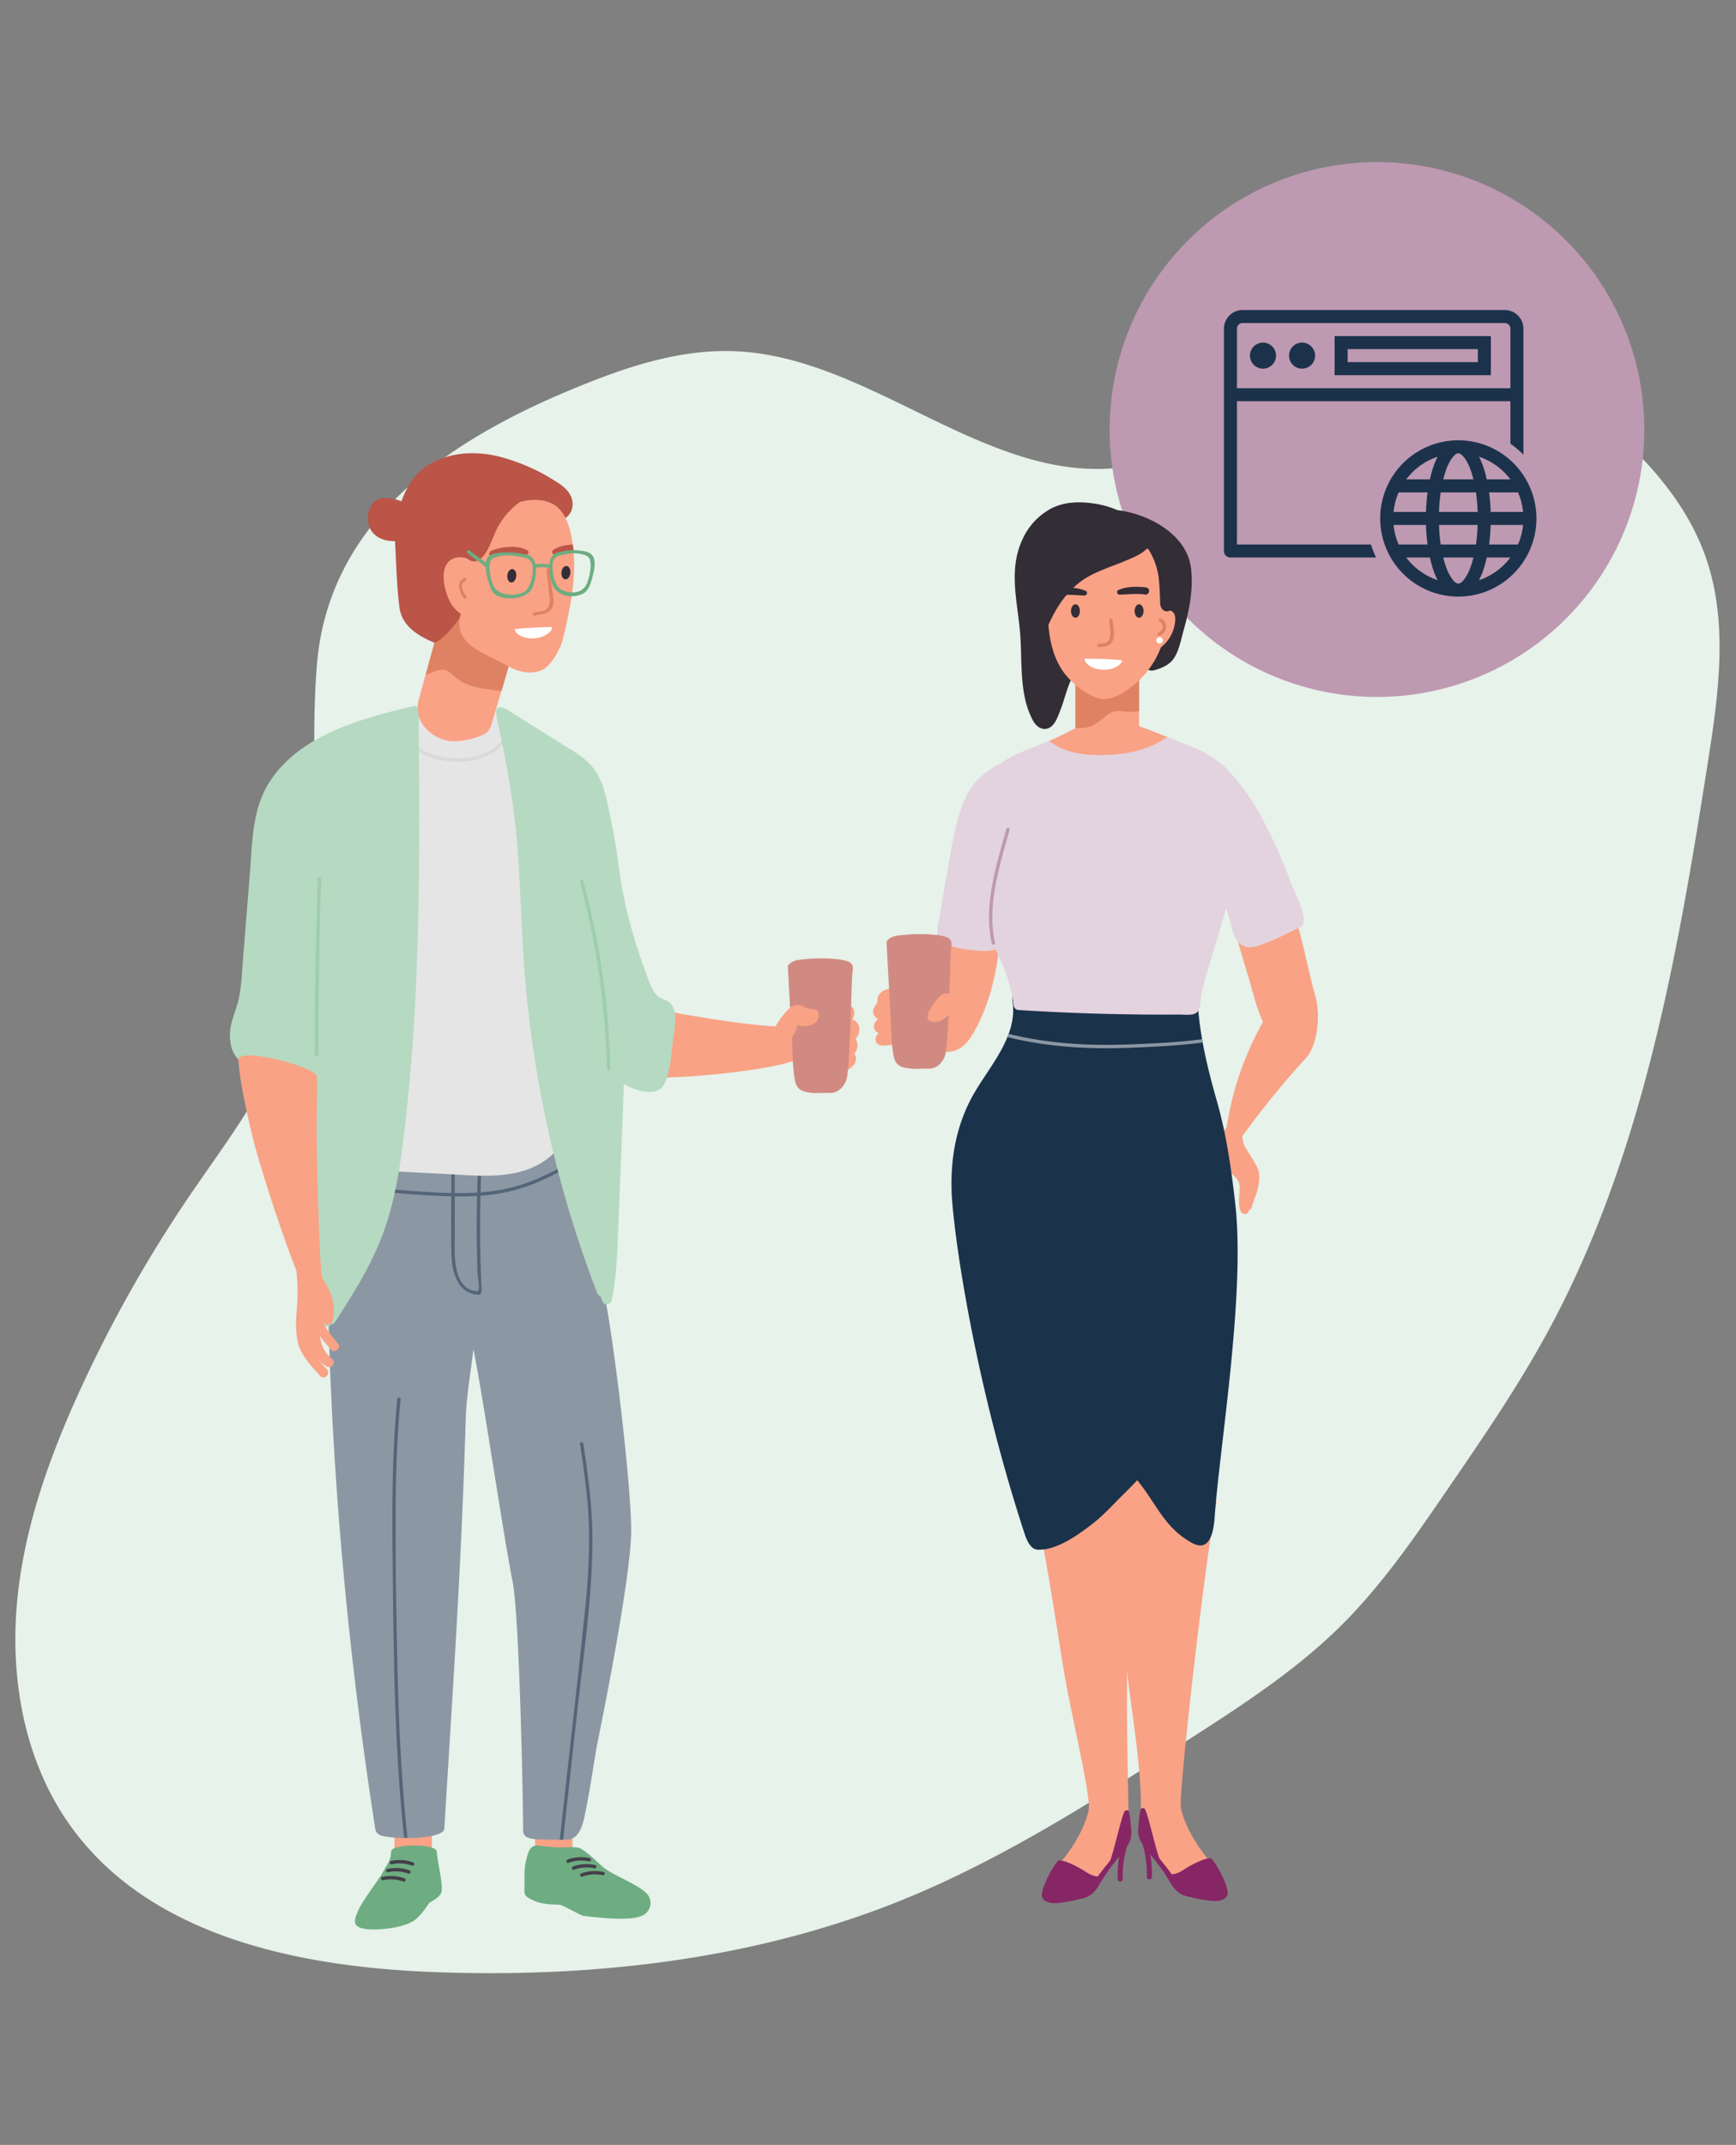 <svg xmlns="http://www.w3.org/2000/svg" xmlns:xlink="http://www.w3.org/1999/xlink" width="740" height="914" viewBox="0 0 740 914">
  <rect x="0" y="0" width="740" height="914" fill="#808080" stroke="none"/>
  <defs>
    <clipPath id="clip-_6.3.2_Illustration_1">
      <rect width="740" height="914"/>
    </clipPath>
  </defs>
  <g id="_6.3.2_Illustration_1" data-name="6.3.2 Illustration 1" clip-path="url(#clip-_6.3.2_Illustration_1)">
    <path id="Path_133598" data-name="Path 133598" d="M374.841,42.555c-28.2-.2-55.423-9.723-82.721-17.089A568.689,568.689,0,0,0,200.148,8.672C167.21,5.431,133.6,5.136,101.635,13.779S39.368,40.492,21.019,68.286C-10.19,115.33-1.692,178.185,14.7,232.3c19.477,64.23,48.881,126.1,92.5,176.781,30.983,35.945,68.508,65.507,105.808,94.872,21.056,16.6,42.263,33.2,66.177,45.177,22.26,11.1,46.324,17.776,70.238,24.356,25.568,7.071,51.137,14.142,77.232,18.562,83.323,14.044,168.6.491,251.849-14.339,29.328-5.205,59.86-11.1,83.173-29.758,18.2-14.535,30.231-35.553,38.8-57.356,11.205-28.481,17-61.48,4.813-89.569-18.048-41.445-68.959-59.811-88.888-100.372-25.568-51.954,9.626-116.282-6.843-171.87-6.843-23.178-22.109-42.722-38.052-60.695C633.533,25.171,584.728-11.855,524.867,3.565,474.182,16.627,429.211,42.947,374.841,42.555Z" transform="translate(-39.185 778.648) rotate(-71)" fill="#e6f2ea"/>
    <circle id="Ellipse_1683" data-name="Ellipse 1683" cx="113.965" cy="113.965" r="113.965" transform="translate(473 69.07)" fill="#be99b2"/>
    <path id="Path_140586" data-name="Path 140586" d="M9.9,6A7.975,7.975,0,0,0,2,14.029v94.659a2.775,2.775,0,0,0,2.775,2.775H66.846a38.766,38.766,0,0,1-2.156-5.551H7.551V44.855H124.116v18.1a39.041,39.041,0,0,1,5.551,4.693V14.029A7.975,7.975,0,0,0,121.768,6Zm0,5.551H121.768a2.417,2.417,0,0,1,2.348,2.478V39.3H7.551V14.029A2.417,2.417,0,0,1,9.9,11.551ZM49.181,17.1V33.754H115.79V17.1ZM18.652,19.877A5.551,5.551,0,1,0,24.2,25.427,5.549,5.549,0,0,0,18.652,19.877Zm16.652,0a5.551,5.551,0,1,0,5.551,5.551A5.549,5.549,0,0,0,35.3,19.877Zm19.427,2.775h55.507V28.2H54.732Zm47.181,38.855a33.3,33.3,0,1,0,33.3,33.3A33.345,33.345,0,0,0,101.913,61.507Zm0,5.551c.5,0,1.216.266,2.218,1.432a19.085,19.085,0,0,1,3.025,5.684,40.815,40.815,0,0,1,1.191,3.985H95.48a40.82,40.82,0,0,1,1.191-3.985A19.086,19.086,0,0,1,99.7,68.49C100.7,67.324,101.41,67.058,101.913,67.058ZM93.1,68.5a31.875,31.875,0,0,0-1.643,3.774A49.492,49.492,0,0,0,89.8,78.159H79.715A27.782,27.782,0,0,1,93.1,68.5Zm17.629,0a27.782,27.782,0,0,1,13.383,9.655H114.027a49.49,49.49,0,0,0-1.657-5.881A31.875,31.875,0,0,0,110.727,68.5ZM76.474,83.71H88.8a80.378,80.378,0,0,0-.666,8.326H74.312A27.478,27.478,0,0,1,76.474,83.71Zm17.915,0h15.048a75.755,75.755,0,0,1,.7,8.326H93.689A75.748,75.748,0,0,1,94.389,83.71Zm20.638,0h12.325a27.478,27.478,0,0,1,2.162,8.326H115.692A80.38,80.38,0,0,0,115.026,83.71ZM74.312,97.587H88.133a80.379,80.379,0,0,0,.666,8.326H76.474A27.478,27.478,0,0,1,74.312,97.587Zm19.378,0h16.447a75.755,75.755,0,0,1-.7,8.326H94.389A75.748,75.748,0,0,1,93.689,97.587Zm22,0h13.821a27.478,27.478,0,0,1-2.162,8.326H115.026A80.381,80.381,0,0,0,115.692,97.587ZM79.715,111.463H89.8a49.493,49.493,0,0,0,1.657,5.881,31.878,31.878,0,0,0,1.643,3.774A27.782,27.782,0,0,1,79.715,111.463Zm15.764,0h12.867a40.817,40.817,0,0,1-1.191,3.985,19.085,19.085,0,0,1-3.025,5.684c-1,1.166-1.715,1.432-2.218,1.432s-1.216-.266-2.217-1.432a19.086,19.086,0,0,1-3.025-5.684A40.822,40.822,0,0,1,95.48,111.463Zm18.548,0H124.11a27.782,27.782,0,0,1-13.383,9.655,31.878,31.878,0,0,0,1.643-3.774A49.491,49.491,0,0,0,114.027,111.463Z" transform="translate(519.724 126.116)" fill="#1c324b"/>
    <g id="Group_18582" data-name="Group 18582" transform="translate(98 193.125)">
      <path id="Path_134522" data-name="Path 134522" d="M3814.3,740.7a5.525,5.525,0,0,0,1.607-4.533,4,4,0,0,0-3.032-3.622,4.974,4.974,0,0,0,.315-.506,4.573,4.573,0,0,0,.211-4.134c-.812-1.6-2.832-1.635-4.362-1.128-.82.273-6.719,3.435-7.507,4.678a3.29,3.29,0,0,0,2.3,5.216l-.19.129c-.356.238-2.19,1.7-2.122,2.816.015.233.029.467.043.7a2.166,2.166,0,0,0,2.145,2.145c1.471-.148,3.037-.2,4.593-.316-.212.126-.425.253-.658.369a8.689,8.689,0,0,0-2.825,1.915c-2.063,2.352-.784,5.8,2.493,5.661.123-.005.252-.027.378-.039a6.1,6.1,0,0,0-.808,1.851,2.168,2.168,0,0,0,2.642,2.641,7.631,7.631,0,0,0,4.35-3.166,3.961,3.961,0,0,0-.048-4.378,5.714,5.714,0,0,0,.462-.613A5.22,5.22,0,0,0,3814.3,740.7Z" transform="translate(-3547.633 -491.183)" fill="#f9a285"/>
      <g id="Group_17628" data-name="Group 17628" transform="translate(0 0)">
        <rect id="Rectangle_15555" data-name="Rectangle 15555" width="15.956" height="34.174" transform="translate(70.166 569.928)" fill="#f9a285"/>
        <rect id="Rectangle_15556" data-name="Rectangle 15556" width="15.956" height="34.174" transform="translate(130.061 569.928)" fill="#f9a285"/>
        <path id="Path_134523" data-name="Path 134523" d="M3533.106,1238.606c1.955-3.8,3.142-4.334,3.333-8.573.144-3.169,19.214-3.478,19.409.12.212,3.906,2.756,13.576,2.066,17.112-.417,2.137-3.512,3.661-5.235,4.719-1.483,2.376-4.346,6.162-6.512,7.591-3.179,2.1-8.549,3.191-13.046,3.572-15.807,1.34-12.146-4.287-10.75-7.783C3524.036,1251.192,3531.5,1241.731,3533.106,1238.606Z" transform="translate(-3467.703 -634.265)" fill="#6dad81"/>
        <path id="Path_134524" data-name="Path 134524" d="M3625.881,1250.946c3.24,1.567,7.324,1.772,11.129,1.843,1.259.023,9.148,4.61,10.3,4.752,10.342,1.284,21.834,2.157,25.848-.547a5.843,5.843,0,0,0,1.548-8.454c-3.681-4.476-15.325-8.272-19.572-12.213-3.541-3.284-6.819-6.352-9.513-7.74a20.271,20.271,0,0,0-4.765-.284,55.3,55.3,0,0,1-11.328-.576c-4.067-.714-5.264.757-6.333,4.8-1.305,4.938-.987,7.054-1.028,12.113C3622.131,1248.6,3621.684,1248.915,3625.881,1250.946Z" transform="translate(-3496.585 -634.265)" fill="#6dad81"/>
        <path id="Path_134525" data-name="Path 134525" d="M3774.05,734.468c-.682-.148-1.419-.3-2.167-.422.442-1.246.041-2.825-1.5-3.047-.208-.03-.415-.05-.622-.074l0-.01c-.068,0-.141-.01-.209-.014-.3-.031-.6-.052-.9-.068-4.314-.382-10.043-1.523-13.662.873-1.609,1.065-2.71,3.113-4,4.785-10.742.867-42.838-4.588-51.252-6.266-5.98-1.193-15.937,8.04-17.866,9.128-1.837,1.035,2.485,9.02,5.318,9.672l-6.558.857c-3.779.494-5.394,6.166-.979,7.234,14.9,3.605,61.542-1.887,71.327-5.508,5.829-1.084,11.81-.182,17.725-.2a2.424,2.424,0,0,0,2.222-1.6c1.443.579,3.583-.238,3.379-2.1q-.1-.953-.246-1.894a16.717,16.717,0,0,1-.04-2,2.041,2.041,0,0,0-.847-1.821c-.126-.374-.258-.744-.4-1.112a2.377,2.377,0,0,0,1.964-2.163C3776.266,737.757,3776.009,734.892,3774.05,734.468Z" transform="translate(-3512.249 -492.222)" fill="#f9a285"/>
        <path id="Path_134526" data-name="Path 134526" d="M3623.92,880.656a608.222,608.222,0,0,0-15.757-67.61,3.618,3.618,0,0,0-5.371-2.055,3.536,3.536,0,0,0-1.567-.2q-26.691,2.242-53.474,3.017c-8.353.236-16.752.039-25.094.5-4.583.255-18.033.838-17.393,7.865.01.115.034.234.054.353a3.521,3.521,0,0,0-.661,2.084c-1.017,72.293,3.339,144.8,11.98,216.567q3.655,30.347,8.389,60.549a3.588,3.588,0,0,0,2.563,2.564c7.2,1.846,26.551,1.317,26.812-3,3.887-64.543,7.1-108.482,9.132-174.706.3-9.9,2.111-19.7,3.275-29.533,4.535,22.551,12.287,76.556,16.721,99.127,2.8,14.27,4.4,89.26,4.462,106,.009,2.625,2.283,3.187,4.292,3.5s14.416.474,15.85.1c3.651-.957,5.158-5.669,5.923-9.208,2.223-10.277,3.654-20.795,5.474-31.152,0,0,14.716-71.083,14.515-91.539C3633.843,953.238,3627.456,900.964,3623.92,880.656Z" transform="translate(-3462.997 -515.172)" fill="#8c97a4"/>
        <path id="Path_134527" data-name="Path 134527" d="M3614.763,820.334c-6.438,3.362-12.909,6.75-19.812,9.072a74.783,74.783,0,0,1-18.2,3.5c.086-3.291.19-6.584.33-9.874.039-.917-1.384-.821-1.424.088-.145,3.3-.251,6.592-.339,9.889-.771.048-1.541.092-2.312.124-2.422.1-4.845.114-7.268.082q0-5.2-.007-10.4c0-.918-1.424-.827-1.424.088q0,5.143-.042,10.292c-4.233-.092-8.464-.328-12.687-.592-7.453-.467-14.907-.869-22.056-3.193-.872-.284-1.155,1.111-.293,1.393,7.05,2.309,14.418,2.72,21.769,3.187,4.414.281,8.835.534,13.258.632-.054,8.29-.107,16.584.09,24.861.175,7.43,2.813,17.142,11.957,17.043a.669.669,0,0,0,.563-1.012c.557-.619.322-1.292.292-2.113-.087-2.331-.205-4.661-.286-6.992q-.253-7.343-.311-14.691c-.045-5.789.018-11.575.155-17.36a76.592,76.592,0,0,0,18.7-3.6c7.017-2.356,13.6-5.815,20.145-9.239C3616.378,821.1,3615.575,819.91,3614.763,820.334Zm-39.646,28.674q.018,6.3.178,12.594.08,3.148.2,6.295c.045,1.213.989,5.906.3,6.677a.653.653,0,0,0-.175.507c-11.134-.484-9.861-16.129-9.866-23.86q-.006-8.284-.012-16.567c2.9.04,5.792.005,8.686-.146.285-.015.569-.039.854-.056Q3575.106,841.729,3575.118,849.008Z" transform="translate(-3469.906 -517.957)" fill="#546578"/>
        <path id="Path_134528" data-name="Path 134528" d="M3615.088,724.221c-3.087-47.379-5.045-95.063-10.908-142.2a3.955,3.955,0,0,0-.457-1.427c-1.166-6.425-1.627-13.088-5.023-18.823-3.926-6.632-10.941-8.931-17.826-11.383-7.367-2.624-14.955-4.384-22.8-3.318-7.862,1.069-15.217,4.422-22.226,8-3.508,1.79-1.506,6.366,1.689,6.649a20.321,20.321,0,0,0-2.2,5.563c-1.957,8.27-.33,17.089.335,25.412.875,10.935,1.512,21.888,1.993,32.847.944,21.493,1.28,43.008,1.61,64.517.169,10.978.336,21.956.581,32.932.1,4.525-.562,9.911.595,14.312a7.248,7.248,0,0,0,.431,1.192q-2.539-.132-5.078-.24c-4.706-.2-4.648,6.987,0,7.284,9.113.582,18.24,1,27.359,1.485,7.991.424,16.1,1.2,24.089.358,7.155-.751,14.051-2.807,19.706-7.408C3610.377,737.195,3617.818,729.278,3615.088,724.221Z" transform="translate(-3470.931 -439.861)" fill="#e5e5e6"/>
        <path id="Path_134529" data-name="Path 134529" d="M3596.563,493.859l-16.957-2.37c-2.4-.335-4.767-.87-6.945.489a5.278,5.278,0,0,0-1.723,1.74,3.315,3.315,0,0,0-3.39,2.526q-4.241,15.365-8.453,30.738c-1.054,3.842-1.373,7.234,1.459,11.373a16.9,16.9,0,0,0,11.465,7.107c3.741.6,12.522-1.088,15.783-3.63,1.6-1.245,1.993-3.332,2.548-5.115q1.135-3.643,2.2-7.305c2.951-10.174,9.4-31.56,11.532-41.915C3604.6,484.951,3599.222,494.231,3596.563,493.859Z" transform="translate(-3478.366 -422.814)" fill="#f9a285"/>
        <path id="Path_134530" data-name="Path 134530" d="M3592.756,511.175c-4.616-2.894-8.437-7.285-12.389-11-.259-.243-.514-.485-.768-.726a8.992,8.992,0,0,0,.387-1.705,5.08,5.08,0,0,0-2.534-5,6.1,6.1,0,0,0-3.339.879,5.286,5.286,0,0,0-1.722,1.74,3.313,3.313,0,0,0-3.39,2.526q-2.9,10.49-5.771,20.983c.782-.294,1.545-.6,2.256-.875,2.485-.955,4.929-2.07,7.37-.537,2.181,1.37,3.825,3.4,6.155,4.591,4.665,2.379,10.334,2.976,15.467,3.6.349.043.709.072,1.076.088,1.049-3.579,2.272-7.744,3.509-12.043C3596.934,512.859,3594.545,512.3,3592.756,511.175Z" transform="translate(-3479.764 -424.437)" fill="#de8263"/>
        <path id="Path_134531" data-name="Path 134531" d="M3800.421,698.8a70.847,70.847,0,0,0-16.792.331c-2.28.294-4.377,1.925-4.329,2.825q.9,16.617,1.836,33.232c.279,5.048.218,10.272,1.208,15.247.818,4.118,3.176,4.9,7.1,5.307,2.549.263,5.116-.052,7.678.046,4.253.164,7.083-3.863,7.5-7.273,1.549-12.589,1.715-40.208,2.168-43.612C3807.3,701.1,3807.31,699.613,3800.421,698.8Z" transform="translate(-3541.464 -483.177)" fill="#d18a81"/>
        <path id="Path_134532" data-name="Path 134532" d="M3610.678,410.366a83.094,83.094,0,0,0-26.581-11.94c-9.454-2.2-19.461-1.785-28.138,2.866-6.822,3.657-10.44,9.546-12.914,16.33a18.807,18.807,0,0,0-5.112-1.265c-3.7-.475-6.9.517-8.4,4.242-1.327,3.3-1,7.935,1.485,10.629,2.32,2.521,5.992,3.491,9.339,3.369a4.066,4.066,0,0,0-.027.756c.528,9.073.692,18.343,1.851,27.358,1.016,7.913,7.5,12.015,14.5,15.009,3.223,1.378,19.325-18.364,19.16-28.037a3.724,3.724,0,0,0-1.326-2.677q4.414-4.795,9.2-9.24c5.9-5.469,12.184-11.057,20.321-12.585.032-.006.06-.018.091-.025a2.962,2.962,0,0,0,3.075,1.479c4-.379,7.879-2.073,8.679-6.432C3616.635,416.032,3613.938,412.575,3610.678,410.366Z" transform="translate(-3469.921 -397.138)" fill="#ba5548"/>
        <path id="Path_134533" data-name="Path 134533" d="M3629.209,446.271c-.578-5.461-1.63-11.723-4.976-16.249s-8.935-5.521-14.256-4.862c-6.722.832-11.616,4.4-15.754,9.592-3.8,4.766-7.592,9.655-9.355,15.549-3.5-1.5-7.743-1.3-9.823,2.393-2.573,4.576-.3,12.744,2.3,16.895a14.418,14.418,0,0,0,3.954,3.983,4.214,4.214,0,0,0-.172.474c-3.446,12.663,10.682,16.262,19.417,21.363,4.442,2.595,9.811,4.265,15.2,2.148,3.527-1.385,8-8.777,9.153-13.783C3627.7,471.627,3630.537,458.833,3629.209,446.271Z" transform="translate(-3482.815 -405.087)" fill="#f9a285"/>
        <path id="Path_134534" data-name="Path 134534" d="M3607.72,421.937c-3.125,2.21-6.532,4.3-9.607,6.705a1.4,1.4,0,0,0-1.392.816l-.25.529c-.549.474-1.085.96-1.6,1.466-3.841,3.78-4.171,9.1-7.292,13.261-.166-.209-.328-.432-.483-.667-1.173-1.779-4.048-.123-2.874,1.679,1.273,1.952,3.225,4.741,5.865,4.507,2.82-.25,4.854-3.739,5.962-5.978,1.617-3.266,2.655-6.757,4.547-9.9a32.866,32.866,0,0,1,8.811-9.531C3611.124,423.574,3609.493,420.683,3607.72,421.937Z" transform="translate(-3485.68 -404.131)" fill="#ba5548"/>
        <path id="Path_134535" data-name="Path 134535" d="M3611.932,468.917c-.157,1.574.562,2.934,1.606,3.037s2.016-1.088,2.172-2.662-.563-2.934-1.606-3.037S3612.087,467.343,3611.932,468.917Z" transform="translate(-3493.665 -416.873)" fill="#332d36"/>
        <path id="Path_134536" data-name="Path 134536" d="M3644.223,467.055c-.156,1.573.563,2.933,1.607,3.037s2.016-1.088,2.172-2.662-.563-2.934-1.607-3.038S3644.379,465.481,3644.223,467.055Z" transform="translate(-3502.886 -416.341)" fill="#332d36"/>
        <path id="Path_134537" data-name="Path 134537" d="M3617.47,454.526c-4.15-2.466-11.1-1.628-15.371.086a1.6,1.6,0,0,0,1.211,2.963,17.433,17.433,0,0,1,6.462-1.231c2.454-.037,5.051.654,7.443-.015A1.058,1.058,0,0,0,3617.47,454.526Z" transform="translate(-3490.588 -413.085)" fill="#ba5548"/>
        <path id="Path_134538" data-name="Path 134538" d="M3639.439,455.843c2.451.4,4.957-.567,7.4-.8.34-.032.676-.054,1.011-.071-.032-.36-.055-.722-.093-1.08-.077-.725-.163-1.465-.261-2.212-3.152.067-6.33.757-8.507,2.4A1.058,1.058,0,0,0,3639.439,455.843Z" transform="translate(-3501.306 -412.713)" fill="#ba5548"/>
        <path id="Path_134539" data-name="Path 134539" d="M3635.234,473.861c-.446-3.607-.437-3.989-.9-7.594-.115-.906-1.5-.616-1.389.285.487,4.059.551,4.891,1.052,8.948.313,2.538,1.118,5.965-1.262,7.87-1.126.9-3.653.852-5.061,1.2-.888.221-.609,1.62.287,1.4,3.27-.8,7.112-.777,7.856-4.79C3636.247,478.892,3635.513,476.12,3635.234,473.861Z" transform="translate(-3498.013 -416.72)" fill="#de8263"/>
        <path id="Path_134540" data-name="Path 134540" d="M3595.294,557.486c-1.083,10.1-11.127,14.874-20.263,15.238-8.994.359-20.273-2.062-23.054-11.947a.714.714,0,0,0-1.375.379c3.027,10.922,15.682,13.656,25.614,12.939,9.653-.7,19.406-6.172,20.515-16.61C3596.829,556.566,3595.392,556.574,3595.294,557.486Z" transform="translate(-3476.15 -442.73)" fill="#d9d9da"/>
        <path id="Path_134541" data-name="Path 134541" d="M3586.149,479.257c-1.248-1.476-3.134-5.274-.288-6.38.785-.305.451-1.583-.353-1.28-3.9,1.471-2.282,6.268-.3,8.6C3585.763,480.853,3586.7,479.907,3586.149,479.257Z" transform="translate(-3485.445 -418.387)" fill="#de8263"/>
        <path id="Path_134542" data-name="Path 134542" d="M3631.975,500.827c-4.375.049-10.527.319-15.389.852-.329.036-.206.556-.034.856,2.572,4.481,12.911,4.135,15.641-.837C3632.48,501.175,3632.148,500.825,3631.975,500.827Z" transform="translate(-3494.941 -426.747)" fill="#fff"/>
        <path id="Path_134543" data-name="Path 134543" d="M3526.823,551.455c-.015-1.3-.677-3.823-1.647-3.6-22.447,5.191-50.609,12.651-62.94,34.185-6.279,10.965-6.276,24.053-7.253,36.3q-1.739,21.82-3.478,43.64a71.5,71.5,0,0,1-1.4,11.05c-.792,3.3-2.124,6.449-2.941,9.744a19.978,19.978,0,0,0-.032,10.777,5.465,5.465,0,0,0,.391,1.075,13.191,13.191,0,0,0,2.484,3.921,1.775,1.775,0,0,0,1.225.616,8.669,8.669,0,0,0,1.537.92,82.281,82.281,0,0,0,10.4,3.844,69.943,69.943,0,0,0,16.111,3.261c-.1,12.223-.132,24.446.047,36.663.329,22.54,1.761,45.11,6.291,67.234.415,2.029,2.908,1.735,3.7.256a1.924,1.924,0,0,0,1.861-.907c9.034-13.855,17.722-27.831,22.543-43.784,4.755-15.736,6.566-32.273,8.27-48.567,3.686-35.266,4.83-70.745,5.053-106.186C3527.177,591.754,3527.048,571.6,3526.823,551.455Z" transform="translate(-3446.404 -440.172)" fill="#b6d9c1"/>
        <path id="Path_134544" data-name="Path 134544" d="M3679.575,674.893c-1.524-1.6-3.882-1.732-5.5-3.174-1.711-1.523-2.728-3.923-3.543-6.008-2.155-5.514-4.057-11.163-5.866-16.8a200.369,200.369,0,0,1-7.436-34.236c-.859-6.243-1.774-12.5-3.246-18.6a116.726,116.726,0,0,0-2.619-11.671,27.775,27.775,0,0,0-5.347-10.639c-2.812-3.278-6.559-5.573-10.181-7.84q-13.193-8.259-26.4-16.5c-4.119-2.127-4.555.562-4.074,2.827,3.551,16.736,6.708,32.5,8.366,49.531,1.608,16.524,1.994,33.112,2.958,49.678a486.179,486.179,0,0,0,31.656,146.893,2.021,2.021,0,0,0,1.377,1.262c.3.829.636,1.653,1.018,2.476.723,1.557,3.327,1.145,3.675-.481,1.906-8.9,2.356-17.956,2.719-27.021s.721-18.146,1.081-27.218c.505-12.711,1.041-25.423,1.43-38.139,6.711,3.525,15.134,5.833,17.806-1.1,2.087-5.413,2.56-12.023,3.215-17.752C3681.169,685.971,3683.043,678.533,3679.575,674.893Z" transform="translate(-3491.751 -440.402)" fill="#b6d9c1"/>
        <path id="Path_134545" data-name="Path 134545" d="M3494,879.3c-1.725-2.259-3.708-4.462-5.224-6.867a6.286,6.286,0,0,1-.842-2.313,2.03,2.03,0,0,0,3.639-.508c1.506-5.7.105-10.722-2.73-15.736-.656-1.157-1.271-2.3-1.84-3.436-.81-4.076-2.446-50.026-2.145-68.988.09-5.672.253-10.85.047-16.059-.165-4.182-33.975-12.983-33.469-7.041.916,10.772,3.4,21.423,5.865,31.928,2.536,10.808,11.878,40.066,18.847,57.682a78.97,78.97,0,0,1,.247,16.019c-.286,3.422-1.245,12.579,1.836,18.511,1.967,3.789,5.357,7.332,8.129,10.454,1.718,1.934,4.547-.912,2.836-2.837-2.187-2.463-5.263-5.155-6.779-8.141a18.48,18.48,0,0,0,6.642,6.937c1.9,1.131,4.213-1.653,2.43-3.149a13.843,13.843,0,0,1-5.154-9.266c-.015-.142-.024-.279-.039-.419,1.05,1.458,4.715,5.8,4.96,5.972C3492.846,883.14,3495.219,880.9,3494,879.3Z" transform="translate(-3447.839 -499.713)" fill="#f9a285"/>
        <path id="Path_134546" data-name="Path 134546" d="M3550.234,1237.237a16.91,16.91,0,0,0-9.451-.6c-.893.209-.514,1.574.379,1.373a15.679,15.679,0,0,1,8.69.612C3550.727,1238.922,3551.1,1237.535,3550.234,1237.237Zm-1.534,3.4a16.906,16.906,0,0,0-9.45-.6c-.894.209-.515,1.573.379,1.373a15.679,15.679,0,0,1,8.69.612C3549.194,1242.322,3549.571,1240.935,3548.7,1240.638Zm-2.149,3.4a16.907,16.907,0,0,0-9.451-.6c-.893.209-.514,1.573.379,1.373a15.679,15.679,0,0,1,8.69.611C3547.043,1245.723,3547.421,1244.336,3546.551,1244.039Z" transform="translate(-3472.157 -636.74)" fill="#443e49"/>
        <path id="Path_134547" data-name="Path 134547" d="M3648.091,1236.911a15.679,15.679,0,0,1,8.69-.612c.893.2,1.272-1.164.379-1.373a16.908,16.908,0,0,0-9.451.6C3646.838,1235.825,3647.216,1237.212,3648.091,1236.911Z" transform="translate(-3503.746 -636.252)" fill="#443e49"/>
        <path id="Path_134548" data-name="Path 134548" d="M3651.34,1241.046a15.687,15.687,0,0,1,8.691-.612c.893.2,1.272-1.164.378-1.373a16.91,16.91,0,0,0-9.451.6C3650.088,1239.96,3650.465,1241.346,3651.34,1241.046Z" transform="translate(-3504.674 -637.432)" fill="#443e49"/>
        <path id="Path_134549" data-name="Path 134549" d="M3656.277,1245.181a15.68,15.68,0,0,1,8.69-.612c.894.2,1.272-1.164.379-1.373a16.91,16.91,0,0,0-9.451.6C3655.026,1244.095,3655.4,1245.481,3656.277,1245.181Z" transform="translate(-3506.084 -638.613)" fill="#443e49"/>
        <path id="Path_134550" data-name="Path 134550" d="M3645.573,1135.118q-1.173,10.646-2.344,21.293c.5,0,.982-.01,1.432-.019q2.979-27.076,5.958-54.151c2.648-24.055,6.371-48.318,6.531-72.554.093-14.135-1.793-28.079-3.875-42.029-.134-.9-1.558-.867-1.424.04,1.787,12.115,3.556,24.251,3.827,36.515a290.425,290.425,0,0,1-1.872,35.81C3651.257,1085.073,3648.327,1110.09,3645.573,1135.118Z" transform="translate(-3502.608 -565.575)" fill="#546578"/>
        <path id="Path_134551" data-name="Path 134551" d="M3548.446,1134.285q-.811-9.463-1.367-18.944c-.74-12.413-1.2-24.841-1.5-37.271-.616-24.9-1.035-49.847-.791-74.751.138-14.128.7-28.245,2.05-42.312.088-.91-1.332-.9-1.42,0-2.54,25.8-2.183,51.748-1.9,77.638.285,25.808.614,51.63,2.172,77.4q.637,10.533,1.57,21.045.491,5.441,1.078,10.873c.475.007.954.009,1.434.007q-.248-2.287-.478-4.576Q3548.835,1138.841,3548.446,1134.285Z" transform="translate(-3474.078 -557.958)" fill="#546578"/>
        <path id="Path_134552" data-name="Path 134552" d="M3498.333,650.583q-1.2,37.614-1.259,75.254a.715.715,0,0,0,1.429,0q.119-37.636,1.255-75.254C3499.784,649.666,3498.361,649.667,3498.333,650.583Z" transform="translate(-3460.873 -469.314)" fill="#9ecdad"/>
        <path id="Path_134553" data-name="Path 134553" d="M3656.646,652.058a.71.71,0,0,0-1.367.377,334.473,334.473,0,0,1,11.486,79.8.717.717,0,0,0,1.432,0A331.781,331.781,0,0,0,3656.646,652.058Z" transform="translate(-3506.042 -469.788)" fill="#9ecdad"/>
        <path id="Path_134554" data-name="Path 134554" d="M3790.256,730.236c-.085-1.06-.921-2.284-2.15-2.15-3,.329-5.685-2.879-8.651-1.591-2.6,1.131-6.882,7.112-7.938,9.458-.522,1.16,4.825,7.087,6.619,4.963a13.36,13.36,0,0,0,2.768-4.891c.1-.452.2-.9.319-1.35l.087.048a4.984,4.984,0,0,0,2.189.528C3786.594,735.348,3790.555,733.977,3790.256,730.236Z" transform="translate(-3539.231 -491.099)" fill="#f9a285"/>
        <path id="Path_134555" data-name="Path 134555" d="M3641.8,458.111c-.805-1.972-2.706-2.588-4.656-2.838a23.684,23.684,0,0,0-10.24.592c-2.624.422-3.724,2.615-3.985,5.225a17.986,17.986,0,0,0-5.888-.126c-.449-2.086-1.577-3.724-3.806-4.082a34.5,34.5,0,0,0-12.377-.739c-1.949.249-3.851.866-4.656,2.838a5.8,5.8,0,0,0-.348,1.313c-2.191-1.844-4.731-3.239-6.828-5.207-.673-.632-1.688.377-1.016,1.017,2.357,2.238,5.263,3.768,7.675,5.941a.577.577,0,0,0,.079.047,28.459,28.459,0,0,0,1.232,6.281c.684,2.442,1.6,5.095,4.106,6.151,4.466,1.886,12.451,1.234,14.666-3.708a19.345,19.345,0,0,0,1.474-8.438,16.638,16.638,0,0,1,5.623.144,19.76,19.76,0,0,0,1.513,7.277c2.215,4.941,8.064,5.741,12.53,3.854,2.5-1.057,3.422-3.709,4.105-6.151C3641.739,464.876,3642.891,460.788,3641.8,458.111ZM3611.9,472.9c-4.138,1.873-11.255,1.334-12.978-3.179-.9-2.367-1.927-6.627-1.282-9.345.382-1.6,1.277-2.281,3.306-2.767,3.732-.9,8.546-.2,12.186.727a3.853,3.853,0,0,1,2.48,2.368C3616.534,464.624,3614.9,471.536,3611.9,472.9Zm27.173-4.049c-1.723,4.513-6.7,4.906-10.841,3.032-3.006-1.361-4.638-8.273-3.713-12.2a3.853,3.853,0,0,1,2.48-2.368c3.64-.927,6.317-1.475,10.05-.579,2.028.487,2.924,1.163,3.305,2.767C3641,462.22,3639.972,466.48,3639.069,468.847Z" transform="translate(-3486.774 -413.628)" fill="#6dad81"/>
      </g>
      <path id="Path_134556" data-name="Path 134556" d="M3846.609,730c-2.655-1.36-6.516-1.462-9.655-1.283,1.537-.124,3.073-.091,4.646-.094,1.558,0,3.871.22,5.321-.506,2.443-1.222,1.831-3.68-.3-4.828a12.353,12.353,0,0,0-4.924-1.315,29.385,29.385,0,0,1,4.807-.409,1.848,1.848,0,0,0,1.575-2.744c-1.371-3.094-5.521-3.174-8.408-2.921-2.55.224-6.183.887-7.339,3.669-.5,1.2-.088,1.948-.564,2.939-.576,1.2-1.54,1.723-1.592,3.23a3.888,3.888,0,0,0,1.539,3.178,2.194,2.194,0,0,0,.633.352,4.2,4.2,0,0,0-1.827,2.9,2.926,2.926,0,0,0,2.139,3.106c-1.111.383-2.309,3.319-.451,4.672a4.742,4.742,0,0,0,3.239.537,51.487,51.487,0,0,0,6.1-.639c1.848-.381,3.008-2.171,1.621-3.813a4.175,4.175,0,0,0-.661-.617,9.448,9.448,0,0,0,3.955-.494A2.673,2.673,0,0,0,3846.609,730Z" transform="translate(-3555.99 -488.136)" fill="#f9a285"/>
      <g id="Group_17629" data-name="Group 17629" transform="translate(279.9 20.934)">
        <path id="Path_134557" data-name="Path 134557" d="M3986.454,1148.91a2.225,2.225,0,0,0,1.56,2.278c.408,4.878,3.529,16.223,12.281,25.422,1.112,1.168,9.3-5.77,11.883-2.963,1.1,1.2,5.75-3.183,4.639-4.36-4.376-4.644-11.237-14.384-13.307-23.672-1.071-6.574,10.554-107.834,15.176-130.374.643-3.134-33.594-21.536-34.776-18.6-9.208,22.864-5.508,48.254-4.735,72.2C3980.029,1095.38,3987.017,1122.373,3986.454,1148.91Z" transform="translate(-3878.042 -589.171)" fill="#f9a285"/>
        <path id="Path_134558" data-name="Path 134558" d="M4019.535,1226.812c-1.2-.877-7.472,1.815-12.1,4.913-1.78,1.19-4.579,2.12-4.965,1.56-1.514-2.2-3.326-4.348-5.081-6.55-1.628-4.031-4.725-18.365-6.135-20.939a1.085,1.085,0,0,0-1.962.256,56.072,56.072,0,0,0-.827,7.067,10.382,10.382,0,0,0,1.748,7.6,43.926,43.926,0,0,1,1.806,13.867c-.043,1.389,2.115,1.388,2.157,0a45.328,45.328,0,0,0-.718-9.61c.423.5.849,1.017,1.271,1.557a82.985,82.985,0,0,1,7.5,10.817c2.062,3.411,4.43,5.239,8.359,5.8a54.257,54.257,0,0,0,10.2,1.751c3.751.007,5.722-1.548,5.715-3.406C4026.493,1237.442,4020.963,1227.854,4019.535,1226.812Z" transform="translate(-3881.06 -648.84)" fill="#862665"/>
        <path id="Path_134559" data-name="Path 134559" d="M3966.459,1070.19c.773-23.95,4.473-49.34-4.736-72.2-1.182-2.934-6-1.668-4.808,1.325.163.408.311.819.464,1.228-1.905-1.084-3.885-.164-5.731.842a28.825,28.825,0,0,0-6.524,4.885,2.767,2.767,0,0,0-1.694.277,5.878,5.878,0,0,0-2.729,2.806c-1.409-.54-3.35.852-3.55,2.437-.038.3-.064.607-.1.911-1.491-.553-3.655.364-3.6,2.3q.185,6.027.63,12.036c-.749-3.93-1.516-7.857-2.333-11.771-.655-3.141-5.449-1.81-4.806,1.325,4.622,22.541,8.113,45.344,11.741,68.06,3.374,21.126,12.057,55.3,10.985,61.876-2.069,9.288-8.93,19.028-13.306,23.672-1.11,1.177,3.534,5.562,4.64,4.36,2.581-2.807,10.771,4.131,11.882,2.963,8.752-9.2,11.874-20.543,12.281-25.422a2.224,2.224,0,0,0,1.56-2.278C3966.167,1123.282,3965.6,1096.727,3966.459,1070.19Z" transform="translate(-3863.508 -589.171)" fill="#f9a285"/>
        <path id="Path_134560" data-name="Path 134560" d="M3889.042,674.009q-.661,3.509-1.43,6.992.059-1.542.06-3.088c0-2.808-3.945-3.954-5.345-1.448-.4.724-.794,1.454-1.183,2.185a3.159,3.159,0,0,0-4.29.544,2.68,2.68,0,0,0-3.3-2.383l0-.014c.641-3.579-4.835-5.118-5.487-1.513a276.6,276.6,0,0,0-4.138,35.551c-.34,6.847-1.77,22.324,9.946,19.557,4.572-1.08,7.219-5.163,9.348-9.022a77.166,77.166,0,0,0,6.038-14.4c3.236-10.428,4.525-21.355,5.406-32.2C3894.931,671.578,3889.639,670.83,3889.042,674.009Z" transform="translate(-3845.463 -496.55)" fill="#f9a285"/>
        <path id="Path_134561" data-name="Path 134561" d="M4074.1,728.792c3.844-4.2,6.29-16.532,3.735-25.749-3.973-14.331-6.207-29.017-11.675-42.892a3.948,3.948,0,0,0-6.256-1.876,4.429,4.429,0,0,0-4.663,5.028q.366,2.294.731,4.588a3.947,3.947,0,0,0-5.334,1.558c-.236-.542-.479-1.082-.741-1.614-.012-.065-.026-.129-.038-.194a3.4,3.4,0,0,0-1.207-2.146l-.044-.08c-2.206-3.816-8.476-1.3-7.187,3.03q3.948,13.242,7.893,26.485c1.863,6.251,3.382,12.89,6.137,18.881a131.675,131.675,0,0,0-15.491,44.9,1.884,1.884,0,0,0-.461.487,15.143,15.143,0,0,0,.248,16.71c2.051,2.931,5.648,4.189,5.763,8.182.1,3.549-.91,6.849.393,10.3.578,1.531,3.021,1.865,3.456,0,.023-.1.037-.2.059-.3a1.647,1.647,0,0,0,1.178-1.2c.424-1.483.972-2.967,1.449-4.467a1.84,1.84,0,0,0,.374-.691c.98-3.24,1.956-7.234,1.128-10.6-.427-1.742-4.106-7.431-5-8.791a11.143,11.143,0,0,1-1.922-5.9,5.243,5.243,0,0,0,.534-.626A380.253,380.253,0,0,1,4074.1,728.792Z" transform="translate(-3894.983 -492.388)" fill="#f9a285"/>
        <path id="Path_134562" data-name="Path 134562" d="M3997.86,806.353c-1.634-14.308-3.735-29.121-7.667-42.952-4.343-15.276-8.126-30.683-8.465-46.638-.155-7.312-11.456-7.345-11.383,0,0,.169.009.338.011.507a4.92,4.92,0,0,0-.537.1c-9.105,2.49-19.327.035-28.51-1.047q-14.887-1.755-29.774-3.493a4.3,4.3,0,0,0-2.587.549,5.44,5.44,0,0,0-2.015.137c-3.25.893-4.46,3.961-3.984,7.016,2.224,14.276-9.23,26.965-15.962,38.346-7.736,13.081-10.489,27.46-10,42.552.511,15.7,9.062,78.746,31.21,146.154,1.092,3.324,2.839,6.421,5.548,6.511,7.214.242,15.064-4.928,20.71-9.078,7.646-5.62,10.051-8.968,16.85-15.6q2.455-2.4,4.8-4.958c8.352,10.229,11.27,19.749,22.821,26.451,3.86,2.239,9.2,3.462,10.192-10.715C3991.231,909.946,4002.3,845.18,3997.86,806.353Z" transform="translate(-3849.243 -507.772)" fill="#1b324b"/>
        <path id="Path_134563" data-name="Path 134563" d="M3989.736,454.085c-1.891-14.043-18.114-22.776-31.288-24.308a39.417,39.417,0,0,0-9.8-2.806c-6.362-.96-12.843-.834-18.66,2.2a27.918,27.918,0,0,0-11.664,12.291c-6.447,13.011-2.679,26.266-1.435,39.878,1.145,12.531-.649,26.782,5.639,38.255,1.412,2.577,4.241,4.481,7.122,2.781,2.37-1.4,3.447-4.84,4.409-7.243,2.421-6.052,3.4-13.072,7.809-18.118,2.613-2.987-.247-7.078-3.218-6.852.039-.174.082-.349.119-.524.762-3.614-.88-7-1.773-10.432-.97-3.738,31.1-30.2,31.333-29.6a4.01,4.01,0,0,0,3.275,2.595,28.285,28.285,0,0,1,2.575,11.39c.046,2.529,1.441,22.237-3.872,27.78-2.686,2.8-.026,7.722,3.85,6.614,3.124-.894,6.236-2.117,8.186-4.861,2.345-3.3,3.155-8.053,4.238-11.886C3989.053,472.483,3990.963,463.206,3989.736,454.085Z" transform="translate(-3860.015 -426.439)" fill="#332d36"/>
        <rect id="Rectangle_15557" data-name="Rectangle 15557" width="27.126" height="38.104" transform="translate(80.53 63.051)" fill="#f9a285"/>
        <path id="Path_134564" data-name="Path 134564" d="M3978.018,525.674c-2.36,2.814-7.285-.382-10.435-1.772-4.614-2.036-9.817-3.145-14.715-1.387a13.408,13.408,0,0,0-1.976.9v26.195a11.985,11.985,0,0,0,7.477-.961,28.866,28.866,0,0,0,5.466-3.932c2.691-2.188,4.387-2.417,7.834-1.983a19.884,19.884,0,0,0,6.349-.147Z" transform="translate(-3870.362 -453.624)" fill="#de8263"/>
        <path id="Path_134565" data-name="Path 134565" d="M3987.836,481.1a2.487,2.487,0,0,0-1.248-.714,2.627,2.627,0,0,1-3.457-.774c-.907-1.2-.731-3.015-.789-4.406-.1-2.316-.176-4.638-.408-6.946a29.712,29.712,0,0,0-4.522-13.922c-.188-.133-.383-.256-.576-.382-2.548,2.615-6.568,4.115-9.712,5.438-5.031,2.117-10.294,3.752-15.087,6.4-8.3,4.586-13.51,12.331-17.286,20.74.588,6.986,2.142,13.738,6.005,19.468,3.123,4.632,9.641,10.142,15.315,11.806,5.387,1.581,11.614-2.782,15.53-6.034a38.823,38.823,0,0,0,11.139-15.737,15.643,15.643,0,0,0,5.793-9.387C3988.861,484.91,3989.232,482.463,3987.836,481.1Z" transform="translate(-3865.753 -434.295)" fill="#f9a285"/>
        <path id="Path_134566" data-name="Path 134566" d="M4018.829,626.138a207.525,207.525,0,0,0-13.007-28.664,98.225,98.225,0,0,0-14.243-19.409,49.83,49.83,0,0,0-13.415-8.574c-6.928-2.694-13.837-5.6-20.832-8.234-2.722-1.025-12.712.939-21.571,1.79-5.732.55-11.433-.3-12.893.427q-4.178,2.083-8.5,3.863c-5.958,2.44-12.275,4.366-17.69,7.938-.338.223-.669.453-1,.687-6.378,3.327-11.864,7.636-15.087,14.64-4.532,9.847-5.974,21.4-7.923,31.976q-1.673,9.081-3.029,18.217c-.524,3.538-2.818,9.58,1.268,11.706,4.492,2.337,10.329,3.111,15.33,3.414,2.188.133,4.9.307,6.936-.59q.712,1.293,1.37,2.611c.258.605.53,1.189.821,1.75a66.032,66.032,0,0,1,5.624,19.352,2.231,2.231,0,0,0,2.155,2.155q30.458,1.941,61,1.958,3.549,0,7.1-.027c2.1-.016,4.636.362,6.669-.234,3.126-.916,2.655-5.273,3.044-7.838.847-5.589,8.62-29.614,10.667-37.357q.619,2.11,1.239,4.221c1.081,3.689,1.744,9.03,5.155,11.437,3.428,2.418,7.94.243,11.371-1.043,4.752-1.783,9.185-4.271,13.792-6.4C4027.88,643.735,4020.114,629.574,4018.829,626.138Z" transform="translate(-3846.844 -464.854)" fill="#e3d3de"/>
        <path id="Path_134567" data-name="Path 134567" d="M3935.156,566.265c8.012,6.109,18.986,6.569,28.694,5.684,7.754-.707,15.4-2.933,21.677-7.362-7.522-3.015-12-4.638-12-4.638s-12.566.055-14.051.389c-9.883,2.224-13.075.447-13.075.447S3941.219,563.662,3935.156,566.265Z" transform="translate(-3865.869 -464.564)" fill="#f9a285"/>
        <path id="Path_134568" data-name="Path 134568" d="M3937.789,1228.085c1.2-.877,7.473,1.815,12.1,4.913,1.781,1.19,4.58,2.12,4.965,1.56,1.514-2.2,3.326-4.348,5.081-6.55,1.628-4.031,4.726-18.366,6.135-20.939a1.084,1.084,0,0,1,1.961.256,56.163,56.163,0,0,1,.828,7.067,10.389,10.389,0,0,1-1.749,7.6,43.9,43.9,0,0,0-1.805,13.866c.042,1.389-2.115,1.388-2.158,0a45.326,45.326,0,0,1,.717-9.61c-.422.5-.849,1.016-1.271,1.557a82.989,82.989,0,0,0-7.5,10.817c-2.061,3.412-4.43,5.239-8.359,5.8a54.186,54.186,0,0,1-10.2,1.751c-3.751.007-5.722-1.548-5.716-3.406C3930.831,1238.715,3936.36,1229.127,3937.789,1228.085Z" transform="translate(-3864.63 -649.204)" fill="#862665"/>
        <path id="Path_134569" data-name="Path 134569" d="M3962.541,749.4c10.1-.4,20.577-.877,30.879-2.214-.087-.472-.17-.945-.252-1.417-10.211,1.322-20.59,1.8-30.627,2.2-17.439.689-34.89-.314-51.843-4.492q-.247.678-.521,1.352C3927.285,749.089,3944.938,750.09,3962.541,749.4Z" transform="translate(-3858.736 -516.969)" fill="#8c97a4"/>
        <path id="Path_134570" data-name="Path 134570" d="M3906.745,620.974c-4.36,15.541-9.867,32.647-6.238,48.854.2.9,1.577.517,1.377-.379-3.557-15.967,2.005-32.769,6.229-48.1A.71.71,0,0,0,3906.745,620.974Z" transform="translate(-3855.638 -481.846)" fill="#be99b2"/>
        <path id="Path_134571" data-name="Path 134571" d="M3859.3,684.321a70.814,70.814,0,0,0-16.792.331c-2.28.294-4.377,1.926-4.329,2.824q.9,16.617,1.835,33.233c.28,5.048.219,10.273,1.208,15.248.818,4.118,3.176,4.9,7.1,5.307,2.549.262,5.116-.053,7.677.046,4.253.164,7.083-3.863,7.5-7.273,1.549-12.589,1.715-40.208,2.168-43.612C3866.178,686.62,3866.186,685.13,3859.3,684.321Z" transform="translate(-3838.176 -499.975)" fill="#d18a81"/>
        <path id="Path_134572" data-name="Path 134572" d="M3874.027,722.246a3.479,3.479,0,0,0-4.742-2.673,7.056,7.056,0,0,0-2.709,2.423,24.374,24.374,0,0,0-2.178,3.063c-1.1,1.606-3.16,5.053-.317,6.173C3868.457,732.956,3874.966,726.626,3874.027,722.246Z" transform="translate(-3845.163 -510.063)" fill="#f9a285"/>
        <path id="Path_134573" data-name="Path 134573" d="M3972.039,520.287c-4.362-.358-10.511-.663-15.4-.584-.331.006-.256.534-.113.849,2.145,4.7,12.471,5.318,15.651.622C3972.51,520.68,3972.212,520.3,3972.039,520.287Z" transform="translate(-3871.936 -453.067)" fill="#fff"/>
        <path id="Path_134574" data-name="Path 134574" d="M3970.463,496.45c-.073-.9-1.476-.912-1.413,0,.139,2.012.439,4.064.418,6.081-.033,3.181-2.14,3.937-4.944,3.914a.716.716,0,0,0,0,1.432c2.294.019,4.872-.24,5.921-2.606C3971.576,502.722,3970.678,499.088,3970.463,496.45Z" transform="translate(-3874.057 -446.237)" fill="#de8263"/>
        <path id="Path_134575" data-name="Path 134575" d="M3948.235,490.118c0,1.582.85,2.863,1.9,2.863s1.9-1.282,1.9-2.863-.85-2.864-1.9-2.864S3948.235,488.536,3948.235,490.118Z" transform="translate(-3869.604 -443.805)" fill="#332d36"/>
        <path id="Path_134576" data-name="Path 134576" d="M3986.2,490.118c0,1.582.851,2.863,1.9,2.863s1.9-1.282,1.9-2.863-.85-2.864-1.9-2.864S3986.2,488.536,3986.2,490.118Z" transform="translate(-3880.445 -443.805)" fill="#332d36"/>
        <path id="Path_134577" data-name="Path 134577" d="M4001.168,495.8a.711.711,0,0,0-.378,1.37A2.275,2.275,0,0,1,4002,499.8a3.255,3.255,0,0,1-1.869,2.044.716.716,0,0,0,.722,1.235c1.467-.872,2.617-1.953,2.612-3.78A3.473,3.473,0,0,0,4001.168,495.8Z" transform="translate(-3884.324 -446.237)" fill="#de8263"/>
        <path id="Path_134578" data-name="Path 134578" d="M4000.56,506.777a1.427,1.427,0,0,0,0,2.853A1.427,1.427,0,0,0,4000.56,506.777Z" transform="translate(-3884.151 -449.38)" fill="#fff"/>
        <path id="Path_134579" data-name="Path 134579" d="M3988.131,477.09c-3.86-.467-8.282-.494-11.9,1.132-.991.446-.429,1.985.557,1.953,3.724-.12,7.211-.576,10.944-.044A1.535,1.535,0,0,0,3988.131,477.09Z" transform="translate(-3877.45 -440.824)" fill="#332d36"/>
        <path id="Path_134580" data-name="Path 134580" d="M3939.892,477.59c3.86-.467,8.282-.494,11.9,1.132.992.446.429,1.985-.557,1.953-3.723-.12-7.211-.576-10.944-.044A1.534,1.534,0,0,1,3939.892,477.59Z" transform="translate(-3866.854 -440.966)" fill="#332d36"/>
      </g>
    </g>
  </g>
</svg>
